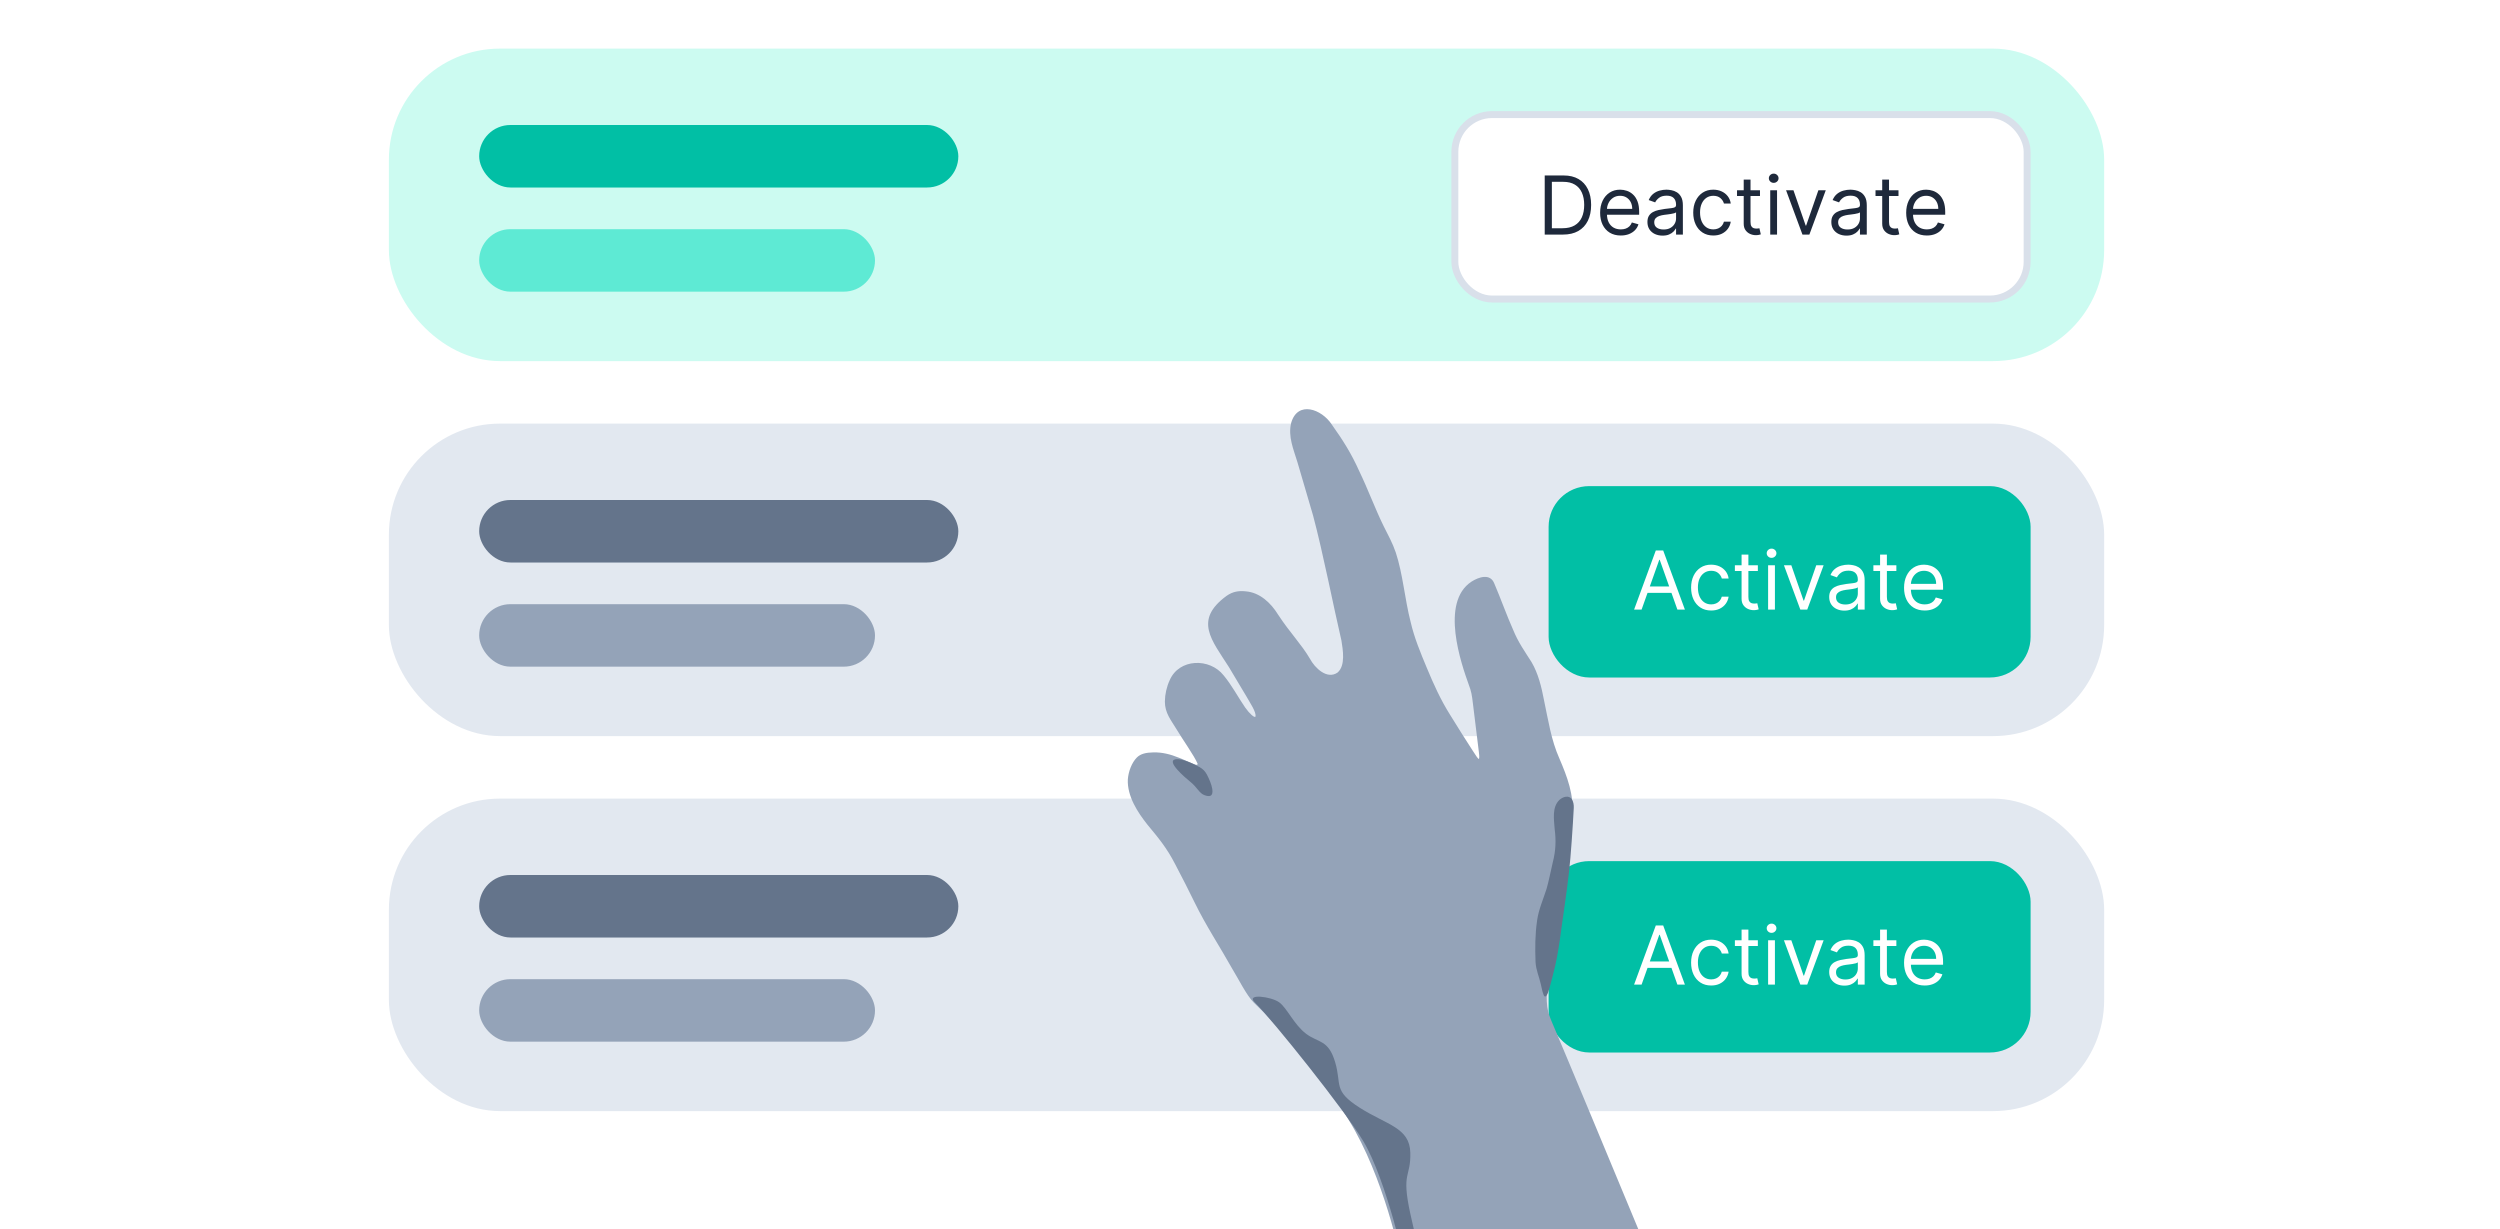 <svg width="360" height="177" viewBox="0 0 360 177" fill="none" xmlns="http://www.w3.org/2000/svg">
<rect x="0" y="0" width="360" height="177" fill="#808080" stroke="none"/>
<g clip-path="url(#clip0_1472_135)">
<rect width="360" height="177" fill="white"/>
<rect x="56" y="7" width="247" height="45" rx="16" fill="#CCFBF1"/>
<rect x="209.5" y="16.5" width="82.407" height="26.56" rx="5.352" fill="white"/>
<rect x="209.5" y="16.5" width="82.407" height="26.56" rx="5.352" stroke="#D9E0EA"/>
<path d="M225.065 33.78H222.439V25.268H225.182C226.007 25.268 226.714 25.439 227.301 25.779C227.889 26.117 228.339 26.604 228.652 27.238C228.965 27.87 229.122 28.626 229.122 29.508C229.122 30.394 228.964 31.157 228.648 31.797C228.332 32.435 227.872 32.925 227.268 33.269C226.664 33.61 225.93 33.78 225.065 33.78ZM223.469 32.866H224.999C225.703 32.866 226.286 32.73 226.749 32.458C227.211 32.187 227.556 31.8 227.783 31.299C228.011 30.797 228.124 30.2 228.124 29.508C228.124 28.82 228.012 28.229 227.788 27.733C227.563 27.234 227.228 26.852 226.782 26.586C226.336 26.317 225.78 26.183 225.115 26.183H223.469V32.866ZM233.394 33.913C232.779 33.913 232.249 33.777 231.802 33.506C231.359 33.231 231.017 32.849 230.776 32.359C230.538 31.865 230.418 31.292 230.418 30.638C230.418 29.984 230.538 29.408 230.776 28.909C231.017 28.407 231.352 28.017 231.782 27.737C232.214 27.454 232.718 27.313 233.294 27.313C233.627 27.313 233.955 27.369 234.279 27.479C234.604 27.59 234.899 27.77 235.165 28.02C235.431 28.266 235.643 28.593 235.801 29C235.959 29.408 236.038 29.909 236.038 30.505V30.921H231.117V30.073H235.04C235.04 29.712 234.968 29.391 234.824 29.108C234.683 28.826 234.48 28.603 234.217 28.439C233.957 28.276 233.649 28.194 233.294 28.194C232.904 28.194 232.566 28.291 232.28 28.485C231.998 28.676 231.78 28.926 231.628 29.233C231.475 29.541 231.399 29.87 231.399 30.222V30.788C231.399 31.27 231.482 31.678 231.649 32.014C231.818 32.346 232.052 32.6 232.351 32.774C232.65 32.946 232.998 33.032 233.394 33.032C233.652 33.032 233.885 32.996 234.092 32.924C234.303 32.849 234.485 32.738 234.637 32.591C234.789 32.442 234.907 32.256 234.99 32.034L235.938 32.3C235.838 32.622 235.67 32.904 235.435 33.148C235.199 33.389 234.908 33.578 234.562 33.714C234.216 33.846 233.826 33.913 233.394 33.913ZM239.408 33.93C239.004 33.93 238.637 33.853 238.307 33.701C237.977 33.546 237.715 33.323 237.521 33.032C237.327 32.738 237.23 32.383 237.23 31.968C237.23 31.602 237.302 31.306 237.446 31.078C237.591 30.849 237.783 30.668 238.024 30.538C238.265 30.408 238.531 30.311 238.822 30.247C239.116 30.181 239.411 30.128 239.707 30.089C240.095 30.04 240.41 30.002 240.651 29.977C240.895 29.949 241.072 29.904 241.183 29.84C241.296 29.776 241.353 29.665 241.353 29.508V29.474C241.353 29.064 241.241 28.745 241.017 28.518C240.795 28.291 240.458 28.177 240.007 28.177C239.538 28.177 239.171 28.28 238.905 28.485C238.639 28.69 238.452 28.909 238.344 29.142L237.413 28.809C237.579 28.421 237.801 28.119 238.078 27.903C238.358 27.684 238.663 27.532 238.993 27.446C239.325 27.357 239.652 27.313 239.973 27.313C240.178 27.313 240.414 27.338 240.68 27.388C240.949 27.435 241.208 27.533 241.457 27.683C241.709 27.833 241.918 28.058 242.085 28.36C242.251 28.662 242.334 29.067 242.334 29.574V33.78H241.353V32.916H241.303C241.237 33.054 241.126 33.202 240.971 33.36C240.816 33.518 240.609 33.653 240.352 33.763C240.094 33.874 239.779 33.93 239.408 33.93ZM239.558 33.048C239.946 33.048 240.273 32.972 240.539 32.82C240.807 32.667 241.01 32.471 241.145 32.23C241.284 31.989 241.353 31.735 241.353 31.469V30.572C241.312 30.621 241.22 30.667 241.079 30.709C240.94 30.747 240.78 30.782 240.597 30.812C240.417 30.84 240.241 30.865 240.069 30.887C239.9 30.907 239.763 30.923 239.658 30.937C239.403 30.97 239.164 31.024 238.943 31.099C238.724 31.171 238.546 31.281 238.411 31.428C238.278 31.572 238.211 31.768 238.211 32.018C238.211 32.359 238.337 32.616 238.589 32.791C238.844 32.963 239.167 33.048 239.558 33.048ZM246.718 33.913C246.119 33.913 245.604 33.772 245.172 33.489C244.739 33.206 244.407 32.817 244.174 32.321C243.941 31.825 243.825 31.259 243.825 30.621C243.825 29.973 243.944 29.401 244.183 28.905C244.424 28.406 244.759 28.017 245.188 27.737C245.621 27.454 246.125 27.313 246.701 27.313C247.15 27.313 247.555 27.396 247.915 27.562C248.275 27.729 248.57 27.961 248.8 28.261C249.03 28.56 249.173 28.909 249.228 29.308H248.247C248.172 29.017 248.006 28.759 247.749 28.535C247.494 28.308 247.15 28.194 246.718 28.194C246.335 28.194 246 28.294 245.712 28.493C245.427 28.69 245.204 28.969 245.043 29.329C244.885 29.686 244.806 30.106 244.806 30.588C244.806 31.081 244.884 31.511 245.039 31.877C245.197 32.242 245.418 32.526 245.704 32.728C245.992 32.931 246.33 33.032 246.718 33.032C246.973 33.032 247.204 32.988 247.412 32.899C247.62 32.81 247.796 32.683 247.94 32.517C248.084 32.35 248.186 32.151 248.247 31.918H249.228C249.173 32.295 249.036 32.634 248.817 32.936C248.601 33.236 248.314 33.474 247.956 33.651C247.602 33.826 247.189 33.913 246.718 33.913ZM253.438 27.396V28.227H250.13V27.396H253.438ZM251.094 25.867H252.075V31.951C252.075 32.228 252.115 32.436 252.196 32.575C252.279 32.711 252.384 32.802 252.511 32.849C252.642 32.893 252.779 32.916 252.923 32.916C253.031 32.916 253.12 32.91 253.189 32.899C253.258 32.885 253.314 32.874 253.355 32.866L253.555 33.747C253.488 33.772 253.395 33.797 253.276 33.822C253.157 33.849 253.006 33.863 252.823 33.863C252.546 33.863 252.275 33.804 252.009 33.684C251.745 33.565 251.526 33.384 251.352 33.14C251.18 32.896 251.094 32.589 251.094 32.217V25.867ZM254.914 33.78V27.396H255.895V33.78H254.914ZM255.412 26.332C255.221 26.332 255.056 26.267 254.918 26.137C254.782 26.007 254.714 25.85 254.714 25.667C254.714 25.484 254.782 25.328 254.918 25.198C255.056 25.067 255.221 25.002 255.412 25.002C255.604 25.002 255.767 25.067 255.903 25.198C256.041 25.328 256.111 25.484 256.111 25.667C256.111 25.85 256.041 26.007 255.903 26.137C255.767 26.267 255.604 26.332 255.412 26.332ZM262.911 27.396L260.55 33.78H259.553L257.192 27.396H258.256L260.018 32.483H260.085L261.847 27.396H262.911ZM265.89 33.93C265.486 33.93 265.118 33.853 264.789 33.701C264.459 33.546 264.197 33.323 264.003 33.032C263.809 32.738 263.712 32.383 263.712 31.968C263.712 31.602 263.784 31.306 263.928 31.078C264.072 30.849 264.265 30.668 264.506 30.538C264.747 30.408 265.013 30.311 265.304 30.247C265.598 30.181 265.893 30.128 266.189 30.089C266.577 30.04 266.892 30.002 267.133 29.977C267.377 29.949 267.554 29.904 267.665 29.84C267.778 29.776 267.835 29.665 267.835 29.508V29.474C267.835 29.064 267.723 28.745 267.499 28.518C267.277 28.291 266.94 28.177 266.489 28.177C266.02 28.177 265.653 28.28 265.387 28.485C265.121 28.69 264.934 28.909 264.826 29.142L263.895 28.809C264.061 28.421 264.283 28.119 264.56 27.903C264.84 27.684 265.145 27.532 265.474 27.446C265.807 27.357 266.134 27.313 266.455 27.313C266.66 27.313 266.896 27.338 267.162 27.388C267.431 27.435 267.69 27.533 267.939 27.683C268.191 27.833 268.4 28.058 268.567 28.36C268.733 28.662 268.816 29.067 268.816 29.574V33.78H267.835V32.916H267.785C267.719 33.054 267.608 33.202 267.453 33.36C267.298 33.518 267.091 33.653 266.834 33.763C266.576 33.874 266.261 33.93 265.89 33.93ZM266.04 33.048C266.428 33.048 266.755 32.972 267.021 32.82C267.289 32.667 267.492 32.471 267.627 32.23C267.766 31.989 267.835 31.735 267.835 31.469V30.572C267.794 30.621 267.702 30.667 267.561 30.709C267.422 30.747 267.262 30.782 267.079 30.812C266.899 30.84 266.723 30.865 266.551 30.887C266.382 30.907 266.245 30.923 266.139 30.937C265.885 30.97 265.646 31.024 265.425 31.099C265.206 31.171 265.028 31.281 264.893 31.428C264.76 31.572 264.693 31.768 264.693 32.018C264.693 32.359 264.819 32.616 265.071 32.791C265.326 32.963 265.649 33.048 266.04 33.048ZM273.383 27.396V28.227H270.074V27.396H273.383ZM271.038 25.867H272.019V31.951C272.019 32.228 272.06 32.436 272.14 32.575C272.223 32.711 272.328 32.802 272.456 32.849C272.586 32.893 272.723 32.916 272.867 32.916C272.975 32.916 273.064 32.91 273.133 32.899C273.202 32.885 273.258 32.874 273.299 32.866L273.499 33.747C273.432 33.772 273.34 33.797 273.22 33.822C273.101 33.849 272.95 33.863 272.767 33.863C272.49 33.863 272.219 33.804 271.953 33.684C271.69 33.565 271.471 33.384 271.296 33.14C271.124 32.896 271.038 32.589 271.038 32.217V25.867ZM277.466 33.913C276.851 33.913 276.32 33.777 275.874 33.506C275.431 33.231 275.089 32.849 274.848 32.359C274.609 31.865 274.49 31.292 274.49 30.638C274.49 29.984 274.609 29.408 274.848 28.909C275.089 28.407 275.424 28.017 275.853 27.737C276.286 27.454 276.79 27.313 277.366 27.313C277.699 27.313 278.027 27.369 278.351 27.479C278.675 27.59 278.97 27.77 279.236 28.02C279.502 28.266 279.714 28.593 279.872 29C280.03 29.408 280.109 29.909 280.109 30.505V30.921H275.188V30.073H279.112C279.112 29.712 279.04 29.391 278.896 29.108C278.754 28.826 278.552 28.603 278.289 28.439C278.028 28.276 277.721 28.194 277.366 28.194C276.976 28.194 276.638 28.291 276.352 28.485C276.07 28.676 275.852 28.926 275.7 29.233C275.547 29.541 275.471 29.87 275.471 30.222V30.788C275.471 31.27 275.554 31.678 275.72 32.014C275.889 32.346 276.124 32.6 276.423 32.774C276.722 32.946 277.07 33.032 277.466 33.032C277.724 33.032 277.956 32.996 278.164 32.924C278.375 32.849 278.556 32.738 278.709 32.591C278.861 32.442 278.979 32.256 279.062 32.034L280.01 32.3C279.91 32.622 279.742 32.904 279.507 33.148C279.271 33.389 278.98 33.578 278.634 33.714C278.288 33.846 277.898 33.913 277.466 33.913Z" fill="#1E293B"/>
<rect x="69" y="33" width="57" height="9" rx="4.5" fill="#5EEAD4"/>
<rect x="69" y="18" width="69" height="9" rx="4.5" fill="#01BFA5"/>
<rect x="56" y="61" width="247" height="45" rx="16" fill="#E2E8F0"/>
<rect x="223" y="70" width="69.407" height="27.56" rx="5.852" fill="#01BFA5"/>
<path d="M236.39 87.78H235.31L238.435 79.268H239.499L242.625 87.78H241.544L239 80.615H238.934L236.39 87.78ZM236.789 84.455H241.145V85.369H236.789V84.455ZM246.411 87.913C245.812 87.913 245.297 87.772 244.865 87.489C244.433 87.207 244.1 86.817 243.867 86.321C243.635 85.825 243.518 85.259 243.518 84.621C243.518 83.973 243.637 83.401 243.876 82.905C244.117 82.406 244.452 82.017 244.881 81.737C245.314 81.454 245.818 81.313 246.394 81.313C246.843 81.313 247.248 81.396 247.608 81.562C247.968 81.729 248.263 81.961 248.493 82.261C248.723 82.56 248.866 82.909 248.921 83.308H247.94C247.865 83.017 247.699 82.759 247.442 82.535C247.187 82.308 246.843 82.194 246.411 82.194C246.028 82.194 245.693 82.294 245.405 82.493C245.12 82.69 244.897 82.969 244.736 83.329C244.578 83.686 244.499 84.106 244.499 84.588C244.499 85.081 244.577 85.511 244.732 85.876C244.89 86.242 245.111 86.526 245.397 86.728C245.685 86.931 246.023 87.032 246.411 87.032C246.666 87.032 246.897 86.988 247.105 86.899C247.313 86.81 247.489 86.683 247.633 86.516C247.777 86.35 247.879 86.151 247.94 85.918H248.921C248.866 86.295 248.729 86.634 248.51 86.936C248.294 87.236 248.007 87.474 247.649 87.651C247.295 87.826 246.882 87.913 246.411 87.913ZM253.131 81.396V82.227H249.823V81.396H253.131ZM250.787 79.867H251.768V85.951C251.768 86.228 251.808 86.436 251.889 86.575C251.972 86.71 252.077 86.802 252.205 86.849C252.335 86.893 252.472 86.915 252.616 86.915C252.724 86.915 252.813 86.91 252.882 86.899C252.951 86.885 253.007 86.874 253.048 86.866L253.248 87.747C253.181 87.772 253.088 87.797 252.969 87.822C252.85 87.849 252.699 87.863 252.516 87.863C252.239 87.863 251.968 87.804 251.702 87.684C251.438 87.565 251.22 87.384 251.045 87.14C250.873 86.896 250.787 86.589 250.787 86.217V79.867ZM254.607 87.78V81.396H255.588V87.78H254.607ZM255.106 80.332C254.914 80.332 254.749 80.267 254.611 80.137C254.475 80.007 254.407 79.85 254.407 79.667C254.407 79.484 254.475 79.328 254.611 79.198C254.749 79.067 254.914 79.002 255.106 79.002C255.297 79.002 255.46 79.067 255.596 79.198C255.734 79.328 255.804 79.484 255.804 79.667C255.804 79.85 255.734 80.007 255.596 80.137C255.46 80.267 255.297 80.332 255.106 80.332ZM262.604 81.396L260.244 87.78H259.246L256.885 81.396H257.949L259.712 86.483H259.778L261.54 81.396H262.604ZM265.583 87.93C265.179 87.93 264.811 87.853 264.482 87.701C264.152 87.546 263.89 87.323 263.696 87.032C263.502 86.738 263.405 86.383 263.405 85.968C263.405 85.602 263.477 85.306 263.621 85.079C263.766 84.849 263.958 84.668 264.199 84.538C264.44 84.408 264.706 84.311 264.997 84.247C265.291 84.181 265.586 84.128 265.882 84.089C266.27 84.04 266.585 84.002 266.826 83.977C267.07 83.949 267.247 83.904 267.358 83.84C267.471 83.776 267.528 83.665 267.528 83.507V83.474C267.528 83.064 267.416 82.746 267.192 82.518C266.97 82.291 266.633 82.177 266.182 82.177C265.713 82.177 265.346 82.28 265.08 82.485C264.814 82.69 264.627 82.909 264.519 83.142L263.588 82.809C263.754 82.421 263.976 82.119 264.253 81.903C264.533 81.684 264.838 81.532 265.168 81.446C265.5 81.357 265.827 81.313 266.148 81.313C266.353 81.313 266.589 81.338 266.855 81.388C267.124 81.435 267.383 81.533 267.632 81.683C267.884 81.833 268.093 82.058 268.26 82.36C268.426 82.662 268.509 83.067 268.509 83.574V87.78H267.528V86.915H267.478C267.412 87.054 267.301 87.202 267.146 87.36C266.991 87.518 266.784 87.653 266.527 87.763C266.269 87.874 265.954 87.93 265.583 87.93ZM265.733 87.049C266.121 87.049 266.448 86.972 266.714 86.82C266.982 86.668 267.185 86.471 267.32 86.23C267.459 85.989 267.528 85.735 267.528 85.469V84.572C267.487 84.621 267.395 84.667 267.254 84.709C267.115 84.747 266.955 84.782 266.772 84.812C266.592 84.84 266.416 84.865 266.244 84.887C266.075 84.907 265.938 84.923 265.833 84.937C265.578 84.97 265.339 85.025 265.118 85.099C264.899 85.171 264.721 85.281 264.586 85.428C264.453 85.572 264.386 85.768 264.386 86.018C264.386 86.359 264.512 86.616 264.764 86.791C265.019 86.963 265.342 87.049 265.733 87.049ZM273.076 81.396V82.227H269.767V81.396H273.076ZM270.732 79.867H271.712V85.951C271.712 86.228 271.753 86.436 271.833 86.575C271.916 86.71 272.021 86.802 272.149 86.849C272.279 86.893 272.416 86.915 272.56 86.915C272.668 86.915 272.757 86.91 272.826 86.899C272.896 86.885 272.951 86.874 272.993 86.866L273.192 87.747C273.126 87.772 273.033 87.797 272.914 87.822C272.794 87.849 272.643 87.863 272.461 87.863C272.183 87.863 271.912 87.804 271.646 87.684C271.383 87.565 271.164 87.384 270.989 87.14C270.817 86.896 270.732 86.589 270.732 86.217V79.867ZM277.159 87.913C276.544 87.913 276.013 87.777 275.567 87.506C275.124 87.231 274.782 86.849 274.541 86.359C274.302 85.865 274.183 85.292 274.183 84.638C274.183 83.984 274.302 83.408 274.541 82.909C274.782 82.407 275.117 82.017 275.546 81.737C275.979 81.454 276.483 81.313 277.059 81.313C277.392 81.313 277.72 81.368 278.044 81.479C278.368 81.59 278.664 81.77 278.93 82.02C279.196 82.266 279.408 82.593 279.565 83C279.723 83.408 279.802 83.909 279.802 84.505V84.921H274.881V84.073H278.805C278.805 83.713 278.733 83.391 278.589 83.109C278.447 82.826 278.245 82.603 277.982 82.439C277.722 82.276 277.414 82.194 277.059 82.194C276.669 82.194 276.331 82.291 276.045 82.485C275.763 82.676 275.545 82.926 275.393 83.233C275.24 83.541 275.164 83.871 275.164 84.222V84.788C275.164 85.27 275.247 85.678 275.413 86.014C275.582 86.346 275.817 86.6 276.116 86.774C276.415 86.946 276.763 87.032 277.159 87.032C277.417 87.032 277.649 86.996 277.857 86.924C278.068 86.849 278.249 86.738 278.402 86.591C278.554 86.442 278.672 86.256 278.755 86.034L279.703 86.3C279.603 86.622 279.435 86.904 279.2 87.148C278.964 87.389 278.673 87.578 278.327 87.713C277.981 87.847 277.591 87.913 277.159 87.913Z" fill="white"/>
<rect x="69" y="87" width="57" height="9" rx="4.5" fill="#94A3B8"/>
<rect x="69" y="72" width="69" height="9" rx="4.5" fill="#64748B"/>
<rect x="56" y="115" width="247" height="45" rx="16" fill="#E2E8F0"/>
<rect x="223" y="124" width="69.407" height="27.56" rx="5.852" fill="#01BFA5"/>
<path d="M236.39 141.78H235.31L238.435 133.268H239.499L242.625 141.78H241.544L239 134.615H238.934L236.39 141.78ZM236.789 138.455H241.145V139.369H236.789V138.455ZM246.411 141.913C245.812 141.913 245.297 141.772 244.865 141.489C244.433 141.206 244.1 140.817 243.867 140.321C243.635 139.825 243.518 139.259 243.518 138.621C243.518 137.973 243.637 137.401 243.876 136.905C244.117 136.406 244.452 136.017 244.881 135.737C245.314 135.454 245.818 135.313 246.394 135.313C246.843 135.313 247.248 135.396 247.608 135.562C247.968 135.729 248.263 135.961 248.493 136.261C248.723 136.56 248.866 136.909 248.921 137.308H247.94C247.865 137.017 247.699 136.759 247.442 136.535C247.187 136.308 246.843 136.194 246.411 136.194C246.028 136.194 245.693 136.294 245.405 136.493C245.12 136.69 244.897 136.969 244.736 137.329C244.578 137.686 244.499 138.106 244.499 138.588C244.499 139.081 244.577 139.511 244.732 139.876C244.89 140.242 245.111 140.526 245.397 140.728C245.685 140.931 246.023 141.032 246.411 141.032C246.666 141.032 246.897 140.988 247.105 140.899C247.313 140.81 247.489 140.683 247.633 140.517C247.777 140.35 247.879 140.151 247.94 139.918H248.921C248.866 140.295 248.729 140.634 248.51 140.936C248.294 141.236 248.007 141.474 247.649 141.651C247.295 141.826 246.882 141.913 246.411 141.913ZM253.131 135.396V136.227H249.823V135.396H253.131ZM250.787 133.867H251.768V139.951C251.768 140.228 251.808 140.436 251.889 140.575C251.972 140.71 252.077 140.802 252.205 140.849C252.335 140.893 252.472 140.916 252.616 140.916C252.724 140.916 252.813 140.91 252.882 140.899C252.951 140.885 253.007 140.874 253.048 140.866L253.248 141.747C253.181 141.772 253.088 141.797 252.969 141.822C252.85 141.849 252.699 141.863 252.516 141.863C252.239 141.863 251.968 141.804 251.702 141.684C251.438 141.565 251.22 141.384 251.045 141.14C250.873 140.896 250.787 140.589 250.787 140.217V133.867ZM254.607 141.78V135.396H255.588V141.78H254.607ZM255.106 134.332C254.914 134.332 254.749 134.267 254.611 134.137C254.475 134.007 254.407 133.85 254.407 133.667C254.407 133.484 254.475 133.328 254.611 133.198C254.749 133.067 254.914 133.002 255.106 133.002C255.297 133.002 255.46 133.067 255.596 133.198C255.734 133.328 255.804 133.484 255.804 133.667C255.804 133.85 255.734 134.007 255.596 134.137C255.46 134.267 255.297 134.332 255.106 134.332ZM262.604 135.396L260.244 141.78H259.246L256.885 135.396H257.949L259.712 140.483H259.778L261.54 135.396H262.604ZM265.583 141.93C265.179 141.93 264.811 141.853 264.482 141.701C264.152 141.546 263.89 141.323 263.696 141.032C263.502 140.738 263.405 140.384 263.405 139.968C263.405 139.602 263.477 139.306 263.621 139.079C263.766 138.849 263.958 138.668 264.199 138.538C264.44 138.408 264.706 138.311 264.997 138.247C265.291 138.181 265.586 138.128 265.882 138.089C266.27 138.039 266.585 138.002 266.826 137.977C267.07 137.949 267.247 137.904 267.358 137.84C267.471 137.776 267.528 137.665 267.528 137.507V137.474C267.528 137.064 267.416 136.746 267.192 136.518C266.97 136.291 266.633 136.178 266.182 136.178C265.713 136.178 265.346 136.28 265.08 136.485C264.814 136.69 264.627 136.909 264.519 137.142L263.588 136.809C263.754 136.421 263.976 136.119 264.253 135.903C264.533 135.684 264.838 135.532 265.168 135.446C265.5 135.357 265.827 135.313 266.148 135.313C266.353 135.313 266.589 135.338 266.855 135.388C267.124 135.435 267.383 135.533 267.632 135.683C267.884 135.833 268.093 136.058 268.26 136.36C268.426 136.662 268.509 137.067 268.509 137.574V141.78H267.528V140.916H267.478C267.412 141.054 267.301 141.202 267.146 141.36C266.991 141.518 266.784 141.653 266.527 141.763C266.269 141.874 265.954 141.93 265.583 141.93ZM265.733 141.049C266.121 141.049 266.448 140.972 266.714 140.82C266.982 140.668 267.185 140.471 267.32 140.23C267.459 139.989 267.528 139.735 267.528 139.469V138.571C267.487 138.621 267.395 138.667 267.254 138.709C267.115 138.747 266.955 138.782 266.772 138.813C266.592 138.84 266.416 138.865 266.244 138.887C266.075 138.907 265.938 138.923 265.833 138.937C265.578 138.97 265.339 139.024 265.118 139.099C264.899 139.171 264.721 139.281 264.586 139.428C264.453 139.572 264.386 139.768 264.386 140.018C264.386 140.359 264.512 140.616 264.764 140.791C265.019 140.963 265.342 141.049 265.733 141.049ZM273.076 135.396V136.227H269.767V135.396H273.076ZM270.732 133.867H271.712V139.951C271.712 140.228 271.753 140.436 271.833 140.575C271.916 140.71 272.021 140.802 272.149 140.849C272.279 140.893 272.416 140.916 272.56 140.916C272.668 140.916 272.757 140.91 272.826 140.899C272.896 140.885 272.951 140.874 272.993 140.866L273.192 141.747C273.126 141.772 273.033 141.797 272.914 141.822C272.794 141.849 272.643 141.863 272.461 141.863C272.183 141.863 271.912 141.804 271.646 141.684C271.383 141.565 271.164 141.384 270.989 141.14C270.817 140.896 270.732 140.589 270.732 140.217V133.867ZM277.159 141.913C276.544 141.913 276.013 141.777 275.567 141.506C275.124 141.231 274.782 140.849 274.541 140.359C274.302 139.865 274.183 139.292 274.183 138.638C274.183 137.984 274.302 137.408 274.541 136.909C274.782 136.407 275.117 136.017 275.546 135.737C275.979 135.454 276.483 135.313 277.059 135.313C277.392 135.313 277.72 135.368 278.044 135.479C278.368 135.59 278.664 135.77 278.93 136.02C279.196 136.266 279.408 136.593 279.565 137C279.723 137.408 279.802 137.909 279.802 138.505V138.921H274.881V138.073H278.805C278.805 137.713 278.733 137.391 278.589 137.108C278.447 136.826 278.245 136.603 277.982 136.439C277.722 136.276 277.414 136.194 277.059 136.194C276.669 136.194 276.331 136.291 276.045 136.485C275.763 136.676 275.545 136.926 275.393 137.233C275.24 137.541 275.164 137.87 275.164 138.222V138.788C275.164 139.27 275.247 139.678 275.413 140.014C275.582 140.346 275.817 140.6 276.116 140.774C276.415 140.946 276.763 141.032 277.159 141.032C277.417 141.032 277.649 140.996 277.857 140.924C278.068 140.849 278.249 140.738 278.402 140.591C278.554 140.442 278.672 140.256 278.755 140.034L279.703 140.3C279.603 140.622 279.435 140.904 279.2 141.148C278.964 141.389 278.673 141.578 278.327 141.714C277.981 141.846 277.591 141.913 277.159 141.913Z" fill="white"/>
<rect x="69" y="141" width="57" height="9" rx="4.5" fill="#94A3B8"/>
<rect x="69" y="126" width="69" height="9" rx="4.5" fill="#64748B"/>
<path d="M171.092 101.994C171.092 101.994 173.31 106.602 173.842 106.779C174.373 106.957 174.996 106.336 174.996 105.713C174.996 105.091 174.011 103.787 173.044 102.698C172.077 101.609 172.424 101.291 171.092 101.994Z" fill="#D9E0EA"/>
<path d="M212.98 109.264C213.061 108.985 212.98 108.589 212.951 108.25C212.756 106.616 212.315 103.059 212.097 101.284C211.961 100.116 211.87 99.548 211.492 98.568C210.455 95.668 207.317 86.742 211.906 83.747C212.946 83.09 214.598 82.514 215.185 84.039C216.063 86.082 217.025 88.772 217.89 90.69C218.628 92.506 219.553 93.781 220.527 95.318C221.51 96.976 221.982 98.957 222.344 100.859C222.943 103.689 223.371 106.587 224.549 109.217C225.659 111.805 226.725 114.56 226.37 117.406C226.092 120.762 225.917 124.19 225.612 127.158C225.265 129.827 224.802 132.871 224.351 135.589C224.007 138.568 222.581 141.208 222.74 144.21C222.803 145.404 222.998 146.042 223.376 146.944C225.62 152.206 232.688 169.235 236.217 177.723C237.111 179.886 237.754 181.411 237.958 181.932C237.989 182.026 238.02 182.109 237.984 182.185C234.379 182.482 212.388 182.145 204.489 182.268C203.494 182.268 202.761 182.268 202.355 182.268C202.081 182.263 201.946 182.252 201.87 182.187C201.693 181.158 199.326 169.537 194.21 161.265C192.211 157.744 189.743 154.708 187.195 151.606C185.683 149.779 183.476 147.246 181.969 145.771C181.464 145.271 181.023 144.849 180.546 144.374C179.506 143.337 178.365 141.01 177.458 139.527C175.631 136.264 173.648 133.29 172.032 129.967C171.206 128.276 170.14 126.165 169.23 124.455C168.018 122.084 166.796 120.645 165.24 118.763C163.841 117.004 162.298 114.661 162.407 112.24C162.491 111.086 162.978 109.811 163.71 109.079C164.253 108.537 165.04 108.365 166.079 108.344C167.338 108.31 168.589 108.628 169.757 109.11C171.075 109.603 172.478 110.476 172.459 109.991C172.024 108.899 170.187 106.322 169.444 105.05C168.615 103.671 167.745 102.694 167.742 101.023C167.753 99.986 168 98.886 168.435 97.953C169.785 94.81 174.198 94.706 176.21 97.263C177.375 98.657 178.297 100.419 179.303 101.883C179.929 102.767 180.658 103.426 180.791 103.184C180.914 102.506 180.007 101.234 179.564 100.419C178.719 98.99 177.818 97.481 176.963 96.061C174.492 92.168 171.857 89.301 176.616 85.811C177.541 85.162 178.412 85.05 179.394 85.154C181.44 85.321 183.022 86.843 184.057 88.524C185.74 91.102 187.393 92.746 188.636 94.868C189.329 96.171 191.078 97.893 192.597 96.856C193.791 95.855 193.371 93.533 193.165 92.233C192.042 87.45 190.53 79.647 189.081 74.229C188.521 72.327 187.492 68.775 186.838 66.58C186.285 64.738 185.446 62.877 185.928 60.899C186.853 57.649 190.327 58.892 191.784 61.144C193.361 63.367 194.56 65.228 195.73 67.842C196.97 70.398 198.028 73.296 199.243 75.759C199.853 76.974 200.551 78.245 200.989 79.554C202.005 82.603 202.292 86.314 203.126 89.541C203.65 91.821 204.533 93.945 205.456 96.158C206.431 98.503 207.445 100.763 208.795 102.905C209.79 104.542 211.182 106.72 212.052 108.07C212.571 108.873 212.878 109.366 212.975 109.272L212.98 109.267V109.264Z" fill="#94A3B8"/>
<path d="M169.244 109.345C167.914 109.611 170.575 111.917 171.461 112.629C172.348 113.34 172.705 114.226 173.413 114.492C174.122 114.758 174.745 114.758 174.568 113.606C174.464 112.933 174.091 112.113 173.797 111.542C173.562 111.088 173.2 110.716 172.751 110.471C171.829 109.965 170.171 109.162 169.246 109.347L169.244 109.345Z" fill="#64748B"/>
<path d="M226.292 115.023C225.906 114.543 225.158 114.663 224.567 115.174C223.459 116.242 223.774 117.991 223.873 119.393C224.087 121.025 224.032 122.5 223.605 124.157C223.295 125.476 223.011 126.951 222.698 128.015C222.221 129.508 221.572 130.949 221.345 132.528C221.046 134.606 221.043 136.495 221.119 138.551C221.194 139.732 221.645 140.673 221.874 141.715C221.992 142.202 222.203 143.438 222.461 143.495C222.588 143.537 222.742 143.362 222.891 143C223.18 142.229 223.396 141.204 223.631 140.363C224.527 137.047 224.785 133.764 225.312 130.399C225.565 128.614 225.765 127.108 225.953 125.437C226.177 123.545 226.5 118.856 226.623 116.349C226.646 115.87 226.565 115.408 226.313 115.049L226.294 115.023H226.292Z" fill="#64748B"/>
<path d="M180.673 144.322C179.385 143.03 183.034 143.499 184.188 144.322C185.343 145.146 186.318 147.541 188.092 148.873C189.867 150.205 191.288 149.67 192.262 152.954C193.237 156.238 191.908 157.035 195.812 159.519C199.716 162.003 202.997 162.357 203.086 165.995C203.174 169.634 201.754 168.656 203.086 174.778C204.418 180.9 205.304 182.852 205.304 182.852L202.466 182.792C202.466 182.792 199.716 169.985 196.291 164.288C193.623 159.847 183.37 147.028 180.673 144.32V144.322Z" fill="#64748B"/>
</g>
<defs>
<clipPath id="clip0_1472_135">
<rect width="360" height="177" fill="white"/>
</clipPath>
</defs>
</svg>
